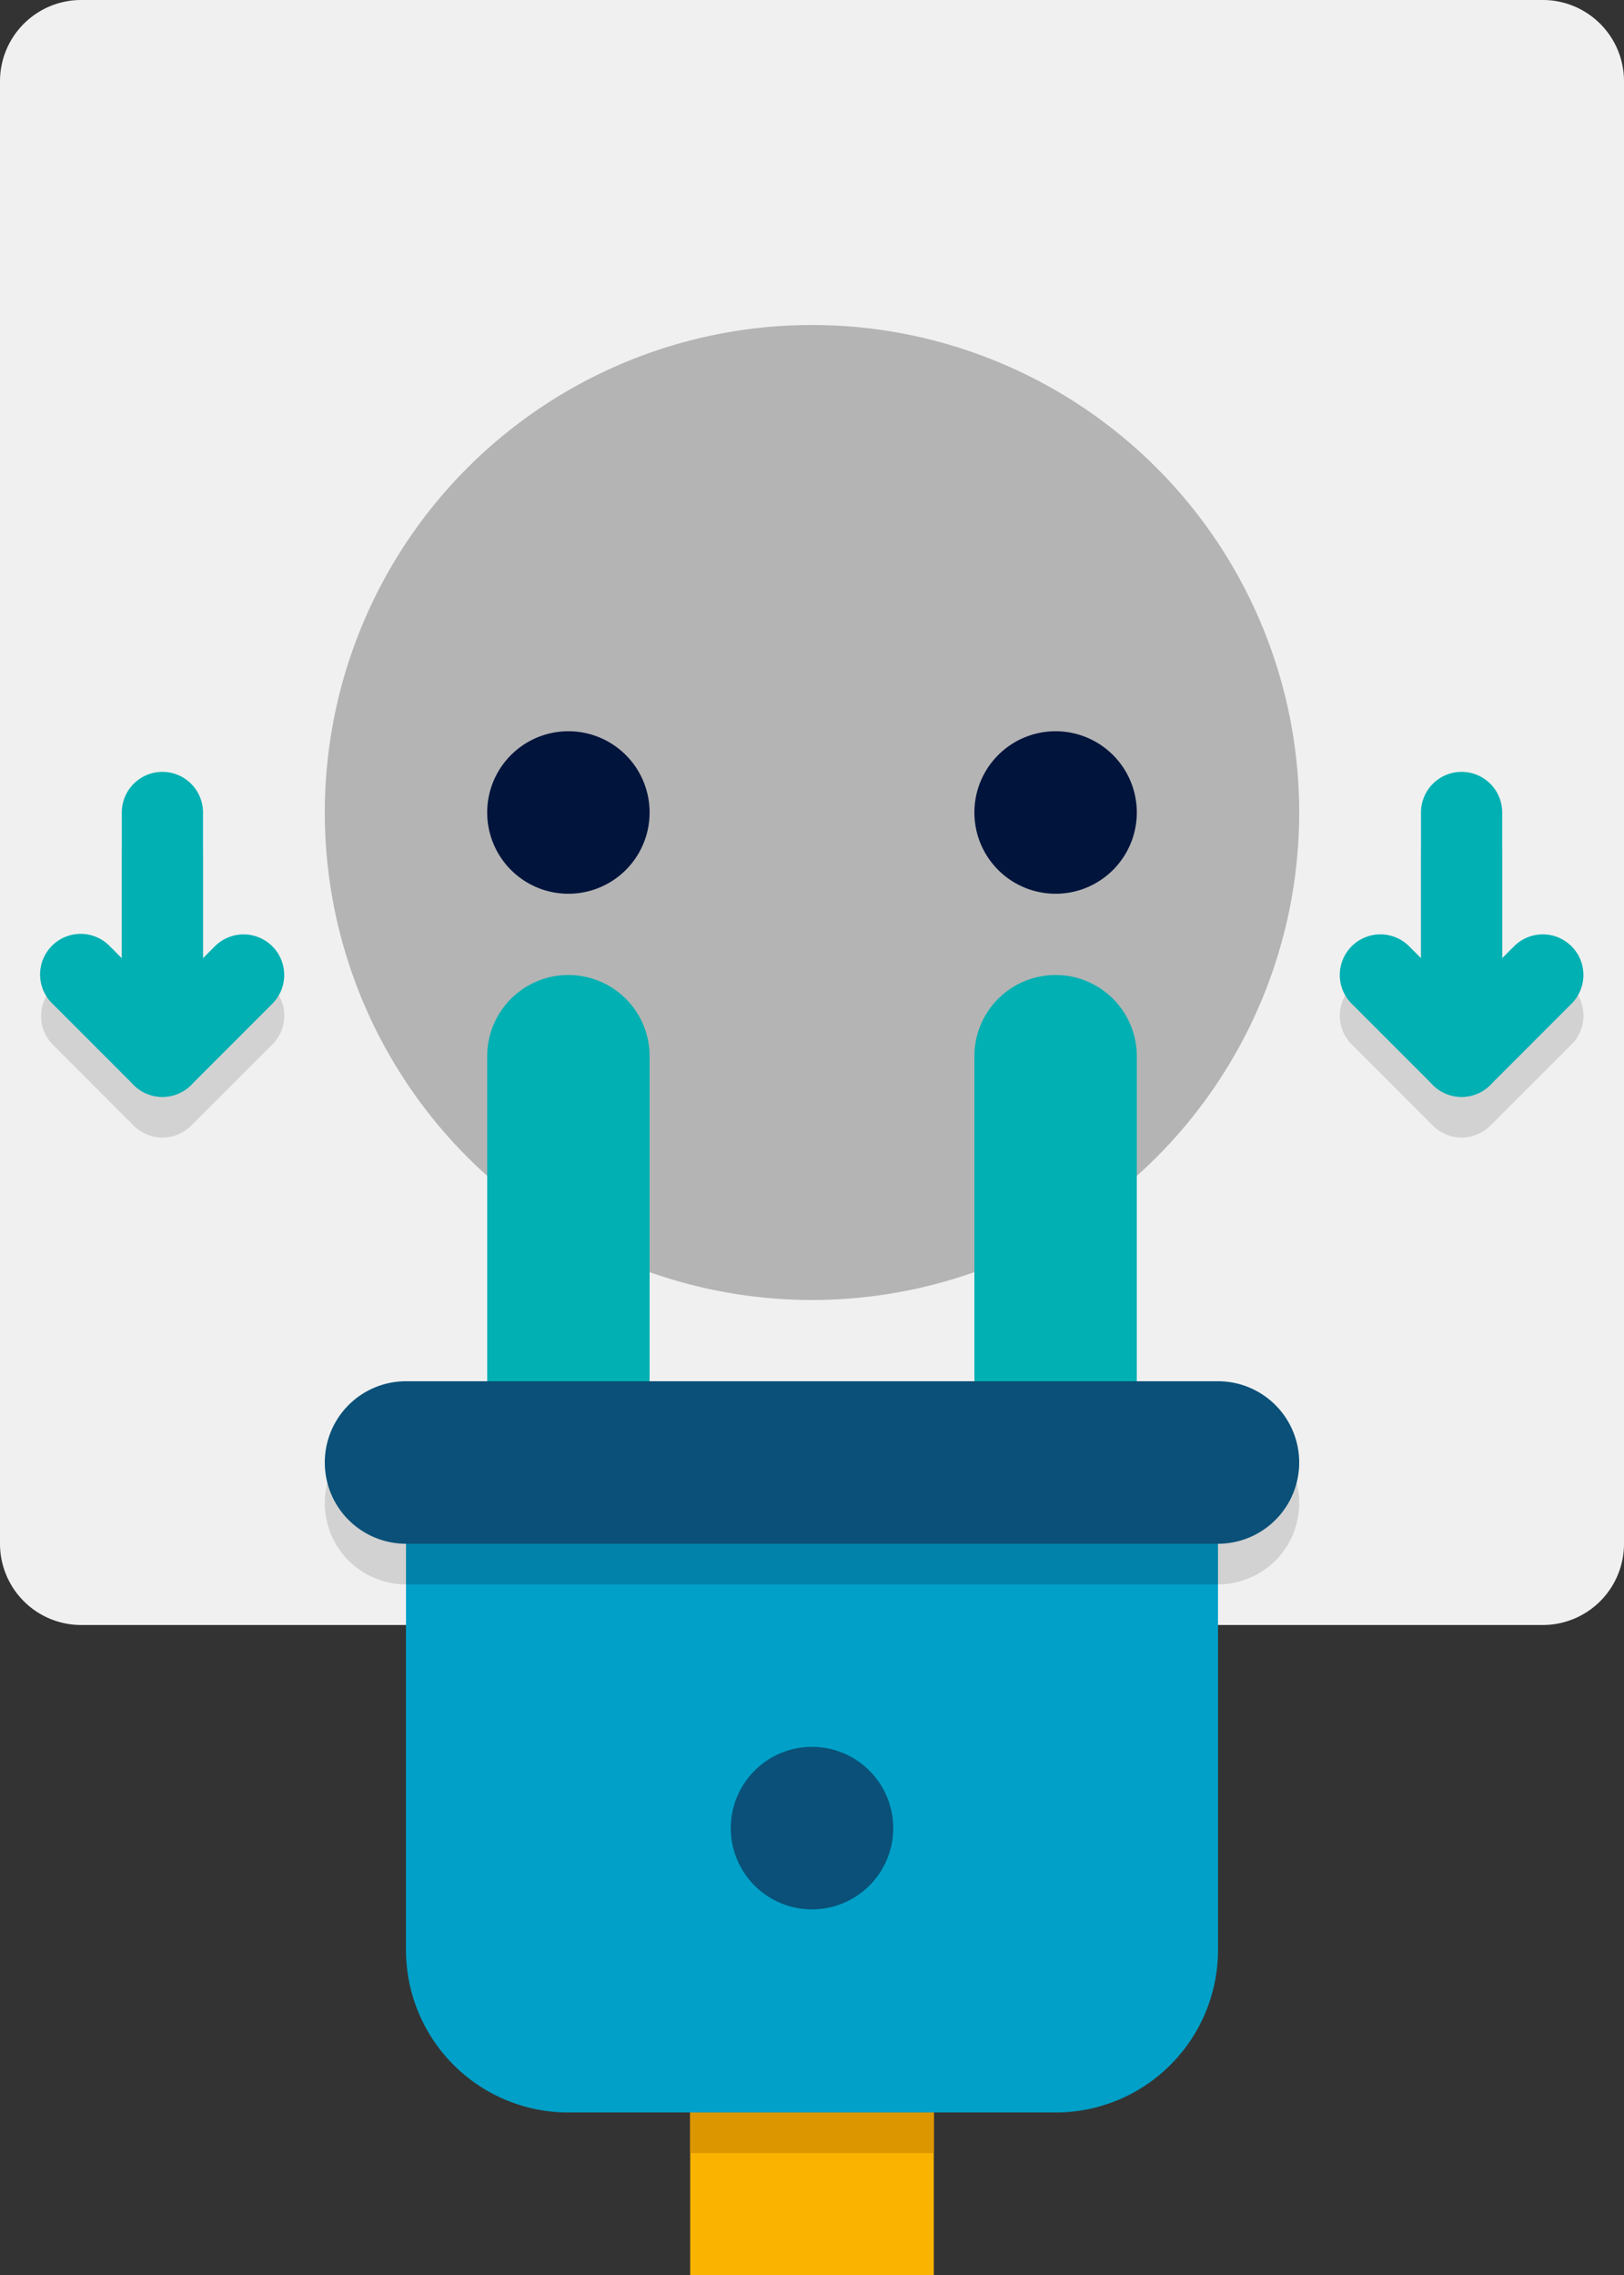 <svg xmlns="http://www.w3.org/2000/svg" xmlns:xlink="http://www.w3.org/1999/xlink" width="50" height="70" viewBox="0 0 50 70"><rect x="0" y="0" width="50" height="70" fill="#333333" stroke="none"/><defs><clipPath id="a"><rect width="50" height="70" fill="none"/></clipPath></defs><g clip-path="url(#a)"><path d="M47.5,50H2.5A2.5,2.5,0,0,1,0,47.5V2.5A2.5,2.5,0,0,1,2.5,0h45A2.5,2.5,0,0,1,50,2.5v45A2.5,2.5,0,0,1,47.5,50" fill="#f0f0f0"/><path d="M6.366,25.366,6,25.733V21.25a1.25,1.25,0,0,0-2.5,0v4.483l-.366-.366a1.25,1.25,0,0,0-1.767,1.768l2.5,2.5a1.25,1.25,0,0,0,1.77,0l2.5-2.5a1.25,1.25,0,1,0-1.768-1.768" transform="translate(0.25 5)" fill="#d2d2d2"/><path d="M40.134,25.366a1.249,1.249,0,0,0-1.768,0L38,25.733V21.25a1.25,1.25,0,0,0-2.5,0v4.483l-.366-.366a1.25,1.25,0,0,0-1.768,1.768l2.5,2.5a1.252,1.252,0,0,0,1.77,0l2.5-2.5a1.249,1.249,0,0,0,0-1.768" transform="translate(8.25 5)" fill="#d2d2d2"/><path d="M35.5,40h-25a2.5,2.5,0,0,1,0-5h25a2.5,2.5,0,0,1,0,5" transform="translate(2 8.75)" fill="#d2d2d2"/><path d="M8,23A15,15,0,1,0,23,8,15,15,0,0,0,8,23" transform="translate(2 2)" fill="#b4b4b4"/><path d="M17,20.5A2.5,2.5,0,1,1,14.5,18,2.5,2.5,0,0,1,17,20.5" transform="translate(3 4.5)" fill="#00143c"/><path d="M29,20.5A2.5,2.5,0,1,1,26.5,18,2.5,2.5,0,0,1,29,20.5" transform="translate(6 4.5)" fill="#00143c"/><path d="M17,39H12V26.5a2.5,2.5,0,0,1,5,0Z" transform="translate(3 6)" fill="#00b0b2"/><path d="M29,39H24V26.5a2.5,2.5,0,0,1,5,0Z" transform="translate(6 6)" fill="#00b0b2"/><rect width="7.5" height="7.5" transform="translate(21.25 62.5)" fill="#fab400"/><rect width="7.5" height="3.75" transform="translate(21.25 62.5)" fill="#dc9600"/><path d="M35,38V50.5a5,5,0,0,1-5,5H15a5,5,0,0,1-5-5V38Z" transform="translate(2.5 9.5)" fill="#00a0c8"/><rect width="25" height="1.25" transform="translate(12.5 47.5)" fill="#0082aa"/><path d="M35.5,39h-25a2.5,2.5,0,0,1,0-5h25a2.5,2.5,0,0,1,0,5" transform="translate(2 8.5)" fill="#0a5078"/><path d="M23,45.5A2.5,2.5,0,1,1,20.5,43,2.5,2.5,0,0,1,23,45.5" transform="translate(4.5 10.75)" fill="#0a5078"/><path d="M36.25,29A1.25,1.25,0,0,1,35,27.75v-7.5a1.25,1.25,0,0,1,2.5,0v7.5A1.25,1.25,0,0,1,36.25,29" transform="translate(8.75 4.75)" fill="#00b0b2"/><path d="M36.75,28a1.247,1.247,0,0,1-.884-.366l-2.5-2.5a1.25,1.25,0,1,1,1.768-1.768l1.616,1.616,1.616-1.616a1.25,1.25,0,1,1,1.768,1.768l-2.5,2.5A1.247,1.247,0,0,1,36.75,28" transform="translate(8.25 5.75)" fill="#00b0b2"/><path d="M4.25,29A1.25,1.25,0,0,1,3,27.75v-7.5a1.25,1.25,0,0,1,2.5,0v7.5A1.25,1.25,0,0,1,4.25,29" transform="translate(0.75 4.75)" fill="#00b0b2"/><path d="M4.75,28a1.247,1.247,0,0,1-.884-.366l-2.5-2.5a1.25,1.25,0,1,1,1.767-1.768L4.75,24.983l1.616-1.616a1.25,1.25,0,1,1,1.768,1.768l-2.5,2.5A1.247,1.247,0,0,1,4.75,28" transform="translate(0.25 5.75)" fill="#00b0b2"/></g></svg>
